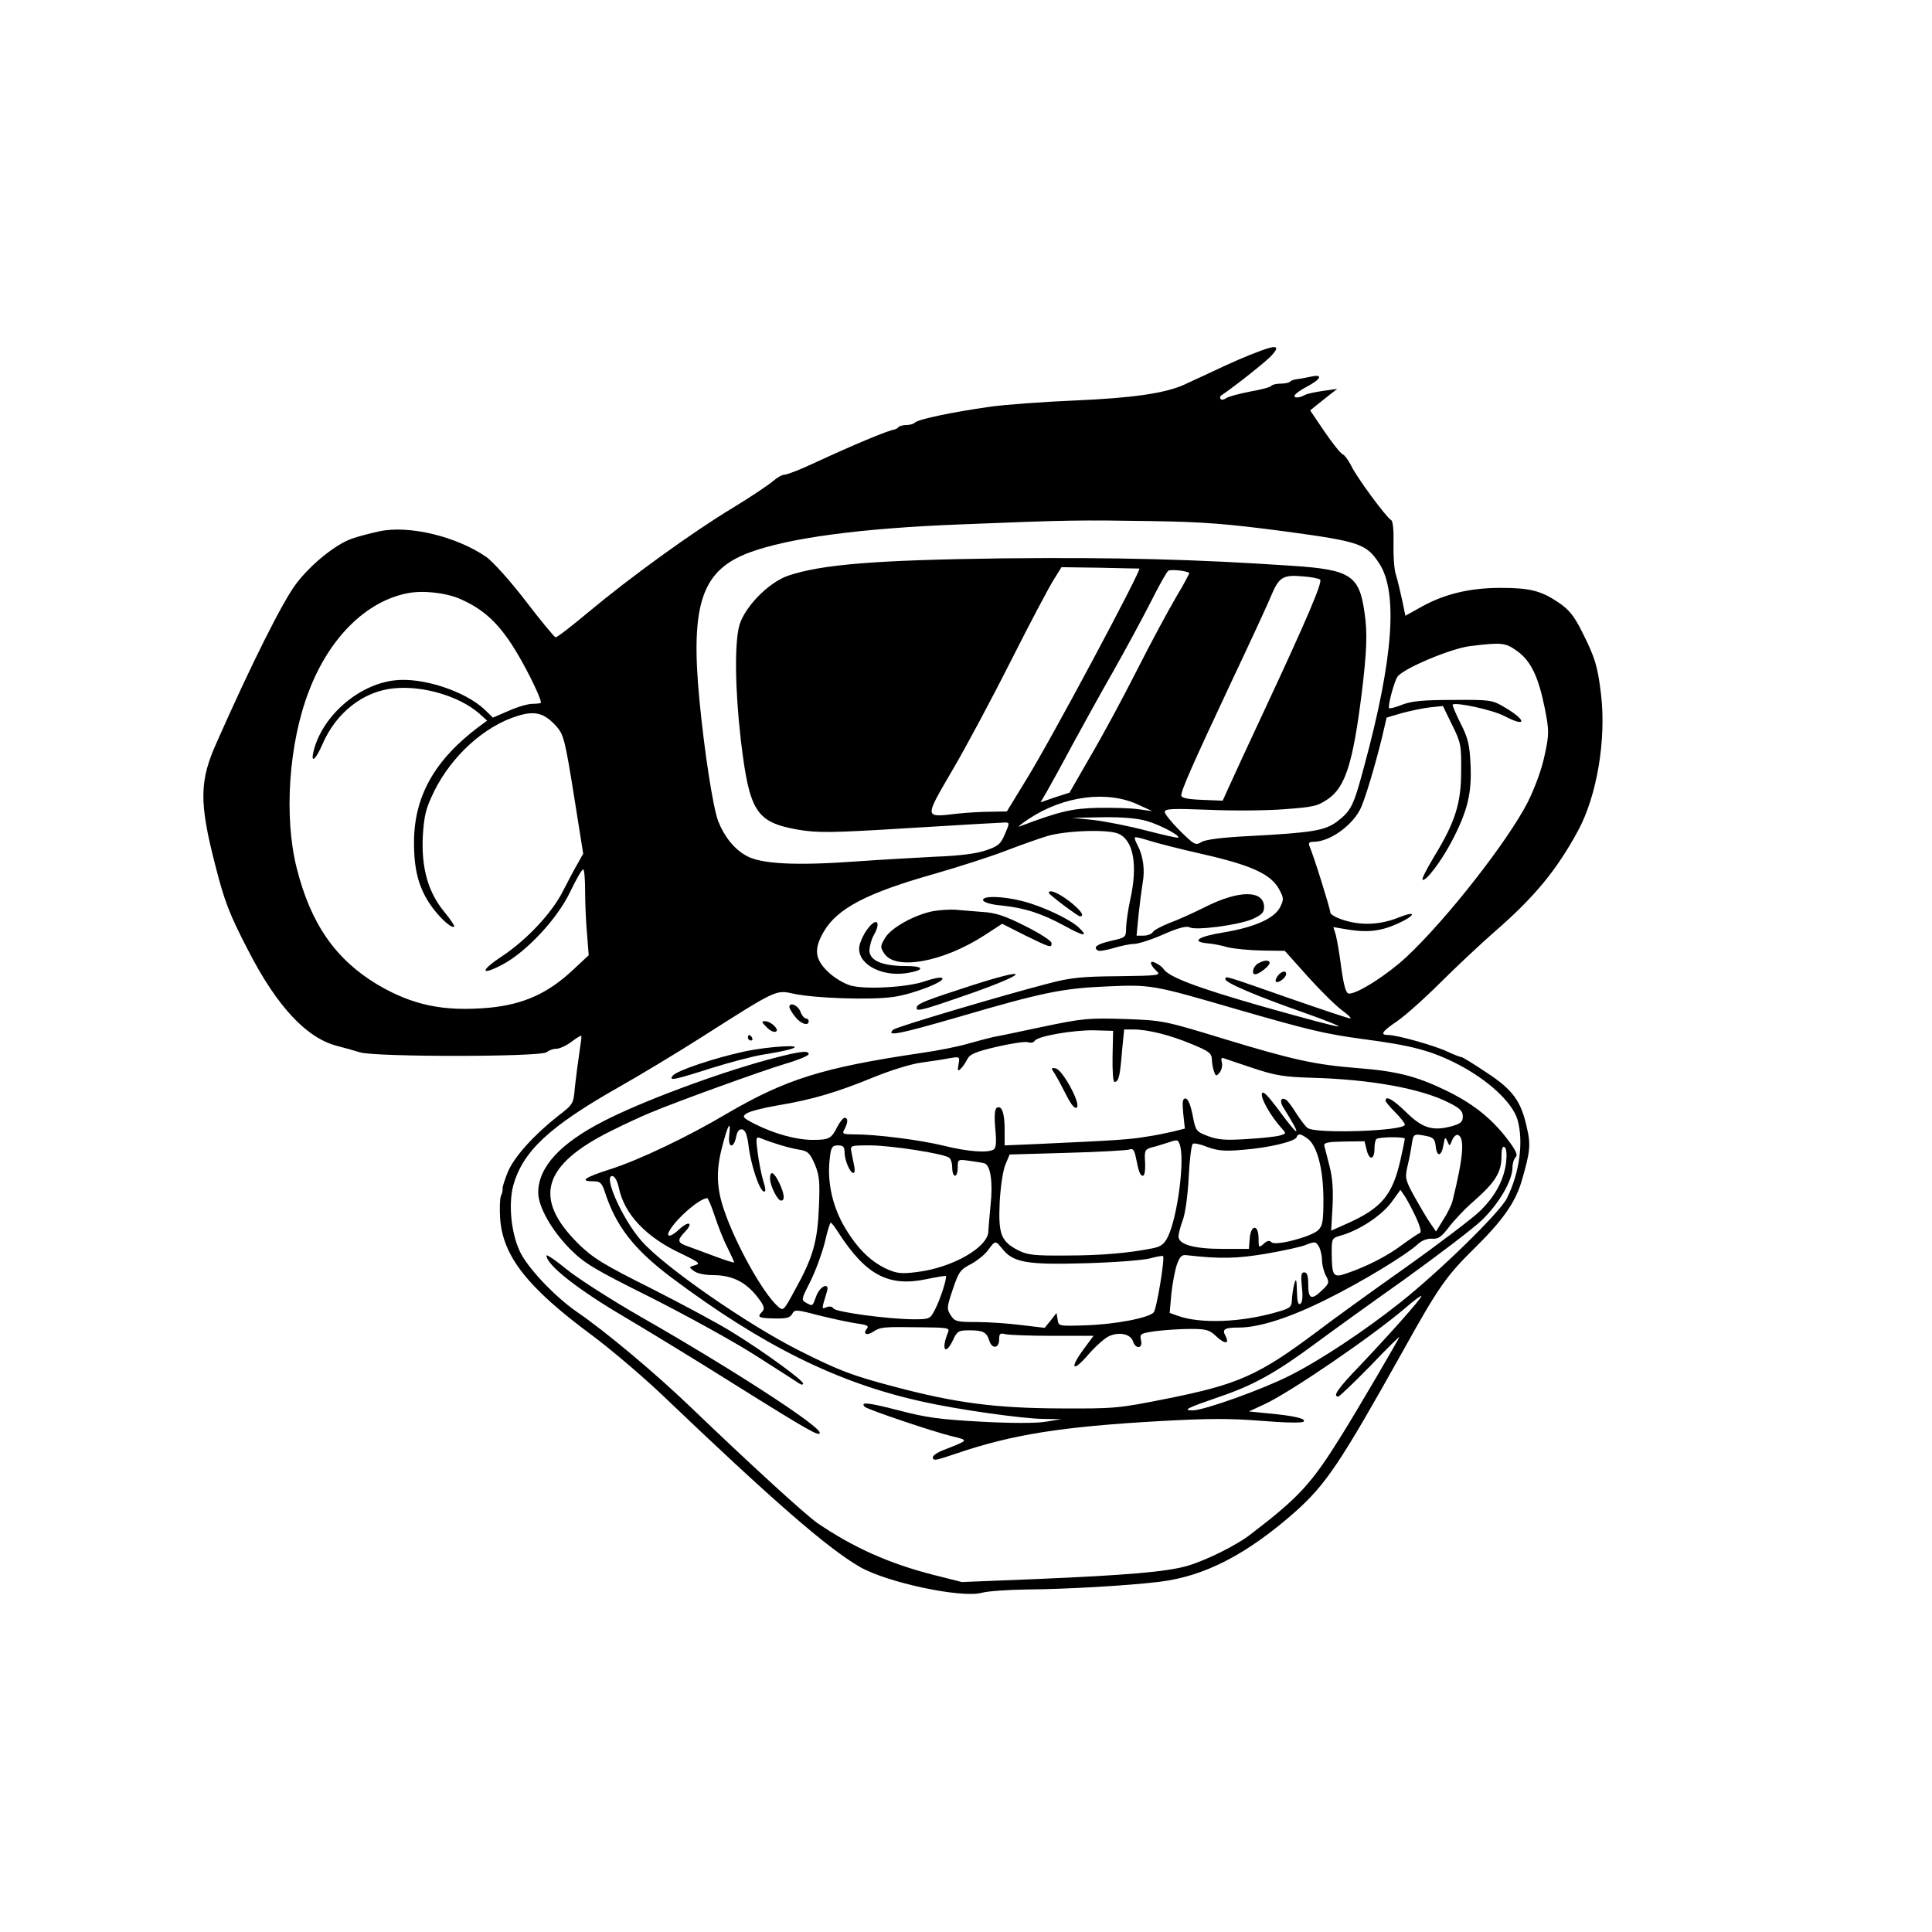 <?xml version="1.0" standalone="no"?>
<!DOCTYPE svg PUBLIC "-//W3C//DTD SVG 20010904//EN"
 "http://www.w3.org/TR/2001/REC-SVG-20010904/DTD/svg10.dtd">
<svg version="1.0" xmlns="http://www.w3.org/2000/svg"
 width="700pt" height="700pt" viewBox="0 0 700 700"
 preserveAspectRatio="xMidYMid meet">
<g transform="translate(0,700) scale(0.1,-0.1)"
fill="#000000" stroke="none">
<path d="M4570 5730 c-54 -20 -105 -42 -185 -80 -33 -15 -76 -35 -95 -44 -69
-31 -186 -48 -395 -57 -115 -5 -255 -15 -310 -23 -134 -19 -258 -45 -270 -57
-5 -5 -19 -9 -30 -9 -12 0 -25 -3 -29 -7 -4 -5 -11 -8 -14 -9 -24 -3 -148 -55
-295 -123 -49 -23 -96 -41 -105 -41 -9 0 -27 -11 -41 -23 -15 -13 -80 -57
-146 -97 -146 -88 -371 -251 -522 -377 -61 -51 -115 -93 -120 -92 -4 0 -53 59
-108 131 -56 73 -119 143 -143 160 -107 74 -280 116 -387 93 -33 -7 -79 -19
-101 -27 -59 -21 -148 -93 -201 -163 -48 -63 -162 -290 -287 -573 -64 -141
-65 -218 -6 -447 33 -130 51 -177 120 -310 105 -204 212 -317 323 -345 23 -6
60 -16 82 -23 57 -17 659 -17 676 1 7 6 22 12 34 12 12 0 36 11 55 25 18 14
35 24 36 22 2 -1 -2 -29 -7 -62 -5 -33 -12 -88 -16 -123 -5 -62 -6 -63 -62
-106 -87 -69 -157 -146 -181 -202 -11 -28 -20 -55 -19 -60 1 -5 -1 -17 -6 -27
-4 -9 -5 -45 -3 -80 9 -138 99 -252 333 -425 66 -49 179 -145 251 -213 407
-389 602 -558 719 -626 99 -57 368 -114 442 -94 21 6 94 11 163 12 142 1 368
14 482 28 162 20 314 98 488 251 114 101 166 179 393 585 130 234 158 273 262
375 100 99 145 163 168 240 31 106 34 132 19 195 -21 96 -51 137 -146 199 -46
31 -87 56 -91 56 -5 0 -27 9 -49 19 -45 22 -184 61 -216 61 -31 0 -24 12 32
50 28 19 99 82 157 140 58 58 147 141 196 184 145 126 225 223 303 367 68 126
102 329 83 492 -12 102 -22 136 -71 232 -27 54 -46 77 -83 102 -64 43 -104 53
-211 53 -110 0 -201 -22 -283 -67 l-61 -34 -12 58 c-7 32 -17 74 -23 93 -6 19
-9 69 -8 112 1 45 -2 79 -8 83 -19 11 -127 158 -145 197 -10 20 -24 39 -31 42
-8 3 -37 40 -66 82 l-52 77 22 18 c13 10 35 28 49 39 l27 21 -50 -7 c-27 -4
-58 -10 -67 -15 -9 -5 -21 -9 -27 -9 -23 0 -9 16 34 39 53 28 60 47 13 36 -18
-4 -41 -8 -50 -9 -10 -1 -21 -5 -24 -9 -4 -4 -20 -7 -35 -7 -15 0 -30 -4 -33
-8 -3 -5 -38 -14 -78 -21 -40 -8 -79 -18 -86 -24 -7 -5 -16 -7 -19 -3 -4 4 -3
10 3 14 50 34 164 124 182 145 30 32 18 38 -38 17z m83 -655 c274 -37 297 -45
344 -116 69 -105 51 -347 -54 -734 -39 -146 -47 -162 -99 -202 -43 -32 -88
-40 -314 -52 -103 -5 -163 -13 -177 -22 -21 -13 -26 -10 -78 41 -30 30 -55 61
-55 68 0 12 27 13 158 8 86 -4 210 -3 275 2 107 8 121 11 160 38 62 44 89 130
121 384 18 149 21 216 10 290 -19 135 -50 156 -262 170 -356 24 -635 31 -1047
27 -464 -6 -659 -22 -780 -63 -71 -25 -156 -112 -176 -179 -18 -64 -16 -233 5
-415 31 -261 55 -299 207 -326 72 -12 117 -12 407 6 180 11 335 20 344 20 16
0 16 -3 -1 -42 -15 -36 -24 -44 -69 -59 -34 -12 -98 -20 -184 -23 -73 -4 -201
-11 -284 -17 -219 -16 -348 -10 -401 21 -43 24 -79 69 -101 125 -19 51 -50
252 -68 440 -33 347 9 469 181 533 143 53 403 88 765 102 395 16 435 16 690
12 195 -3 277 -10 483 -37z m-525 -135 c11 0 -319 -619 -411 -767 l-69 -113
-56 -1 c-32 0 -87 -3 -123 -7 -122 -14 -121 -19 -18 158 50 85 146 265 214
400 68 135 137 265 153 290 l28 45 140 -2 c76 -2 140 -3 142 -3z m181 -16 c1
-1 -19 -40 -47 -86 -27 -46 -91 -164 -141 -263 -50 -99 -126 -240 -169 -313
l-77 -134 -53 -17 -52 -18 24 41 c13 23 53 95 88 161 36 66 103 188 150 270
47 83 109 198 138 255 29 58 57 108 63 112 10 6 66 0 76 -8z m474 -24 c10 -8
-51 -150 -198 -465 -59 -126 -118 -254 -131 -283 l-24 -53 -75 3 c-52 2 -75 7
-75 16 0 19 39 108 178 404 71 150 137 293 147 318 28 68 43 78 112 72 32 -2
62 -8 66 -12z m-3116 -70 c80 -35 133 -82 187 -165 43 -65 106 -191 106 -211
0 -2 -13 -4 -30 -4 -16 0 -55 -11 -86 -25 l-58 -25 -30 29 c-71 67 -226 118
-326 106 -132 -15 -263 -130 -294 -257 -11 -47 8 -31 33 27 49 113 147 190
257 201 105 11 237 -28 309 -90 l30 -27 -30 -22 c-161 -121 -235 -253 -235
-420 0 -99 17 -163 60 -226 32 -46 77 -87 86 -78 2 2 -14 26 -36 53 -59 71
-84 160 -78 276 5 76 11 99 41 161 64 129 182 236 302 273 64 20 98 11 143
-40 24 -28 30 -51 61 -245 l34 -214 -20 -36 c-12 -20 -35 -64 -53 -99 -40 -80
-132 -178 -223 -238 -80 -53 -76 -71 5 -28 86 46 197 165 243 261 22 46 43 83
48 83 4 0 7 -35 7 -78 0 -44 3 -114 7 -156 l6 -77 -59 -55 c-89 -83 -177 -123
-300 -135 -165 -15 -278 8 -407 84 -151 91 -241 219 -292 422 -47 186 -29 453
45 643 73 190 204 321 353 352 57 12 141 3 194 -20z m3830 -189 c50 -36 77
-93 100 -207 16 -82 16 -93 0 -168 -10 -50 -34 -116 -61 -171 -71 -140 -294
-426 -441 -563 -69 -64 -175 -132 -207 -132 -11 0 -18 23 -28 91 -6 50 -16
105 -20 121 l-9 29 47 -8 c76 -13 126 -7 187 21 64 29 69 48 6 23 -66 -27
-132 -31 -195 -13 -31 9 -56 22 -56 30 0 12 -59 202 -75 239 -5 13 -2 17 14
17 61 0 147 63 174 128 18 44 49 148 74 249 l17 73 54 16 c30 8 76 18 102 21
l48 5 33 -68 c32 -64 34 -74 33 -169 0 -116 -22 -185 -100 -312 -25 -42 -43
-77 -40 -80 10 -10 67 65 105 137 58 110 74 176 69 279 -3 72 -9 97 -36 150
-18 35 -30 66 -29 68 11 10 146 -19 189 -42 80 -42 80 -15 0 32 -45 27 -52 28
-187 27 -107 0 -150 -4 -184 -17 -24 -10 -46 -15 -48 -13 -6 6 19 100 31 115
23 30 192 101 262 110 115 14 128 13 171 -18z m-1372 -557 l50 -23 -50 7 c-27
4 -94 6 -148 5 -93 -2 -139 -13 -282 -67 -11 -4 4 8 34 28 126 83 284 103 396
50z m31 -59 c48 -14 120 -52 113 -60 -2 -2 -55 10 -117 26 -61 16 -147 33
-190 38 l-77 8 111 2 c72 1 127 -4 160 -14z m-103 -46 c54 -24 70 -114 42
-239 -8 -36 -14 -81 -15 -101 0 -35 -1 -36 -55 -48 -51 -12 -66 -23 -47 -35 5
-3 30 1 57 9 26 8 60 15 74 15 14 0 62 15 105 34 54 24 85 32 96 26 23 -12
177 8 228 30 33 15 42 24 42 43 0 63 -91 63 -215 0 -44 -22 -102 -48 -130 -58
-27 -11 -54 -25 -58 -32 -4 -7 -19 -13 -34 -13 l-25 0 7 73 c4 39 11 93 15
118 9 47 2 98 -19 138 -7 12 -11 25 -9 27 3 2 24 -3 49 -11 24 -8 113 -31 198
-50 175 -40 245 -72 275 -126 17 -31 18 -38 5 -64 -20 -42 -91 -74 -204 -93
-94 -15 -122 -34 -59 -40 16 -1 48 -7 72 -14 24 -6 80 -11 125 -12 l82 -1 84
-94 c46 -51 102 -106 124 -122 22 -16 35 -29 29 -29 -6 0 -102 32 -214 71
-249 87 -238 84 -238 71 0 -13 113 -61 290 -123 74 -26 128 -48 119 -48 -10
-1 -135 33 -280 74 -237 68 -336 106 -354 135 -3 5 -15 15 -26 20 -25 14 -25
-3 0 -27 19 -17 14 -18 -137 -20 -130 -1 -173 -5 -252 -26 -163 -42 -555 -158
-564 -168 -27 -26 25 -15 236 46 304 89 376 104 538 111 160 7 166 6 465 -81
270 -78 325 -91 465 -110 176 -23 247 -42 344 -92 109 -57 195 -137 214 -199
23 -80 8 -194 -39 -287 -26 -51 -243 -263 -384 -375 -132 -105 -294 -212 -402
-266 -98 -50 -311 -126 -351 -126 -39 0 -23 8 96 49 124 42 206 88 349 194 54
40 198 144 321 231 122 88 250 185 282 216 61 59 110 143 110 190 0 15 5 31
12 38 8 8 0 25 -33 68 -58 75 -126 128 -224 175 -104 50 -175 68 -315 79 -153
12 -233 29 -489 107 -213 65 -218 66 -357 71 -130 4 -152 2 -295 -28 -85 -18
-165 -35 -179 -37 -14 -3 -55 -14 -91 -24 -37 -11 -113 -26 -170 -34 -359 -53
-491 -95 -704 -219 -143 -85 -322 -170 -423 -202 -94 -30 -114 -44 -63 -44 25
0 31 -5 42 -37 40 -125 105 -209 242 -312 330 -247 604 -383 912 -450 125 -28
357 -61 435 -62 l65 -1 -55 -9 c-33 -6 -126 -6 -235 0 -149 8 -200 15 -299 41
-108 28 -141 32 -123 13 10 -10 253 -92 317 -107 61 -15 62 -13 -32 -50 -21
-8 -38 -20 -38 -25 0 -15 7 -14 89 14 201 68 379 96 732 116 176 10 258 10
370 1 83 -7 147 -8 152 -3 11 11 -32 21 -127 30 l-71 7 56 26 c92 42 392 247
512 350 31 27 57 46 57 42 0 -9 -112 -135 -222 -251 -81 -84 -101 -113 -79
-113 4 0 56 50 115 110 58 61 106 108 106 106 0 -5 -148 -258 -209 -356 -108
-174 -153 -224 -327 -357 -53 -42 -165 -97 -234 -117 -75 -21 -215 -33 -540
-47 l-275 -11 -103 26 c-161 41 -290 99 -421 188 -46 33 -238 208 -461 422
-126 121 -306 272 -410 343 -81 56 -180 161 -207 220 -32 69 -41 173 -23 239
35 123 130 212 380 354 80 45 217 128 305 184 267 170 266 170 328 156 78 -17
282 -24 364 -12 73 10 199 60 175 69 -7 3 -34 -3 -60 -12 -61 -22 -214 -31
-269 -16 -25 7 -60 28 -83 50 -48 46 -52 83 -15 146 49 84 157 140 401 209 87
25 202 62 254 82 52 20 122 45 155 55 69 20 221 25 258 8z m-22 -806 c-1 -54
2 -93 7 -93 15 0 20 20 27 109 l8 81 33 0 c53 0 133 -20 212 -53 63 -26 72
-33 73 -56 0 -14 4 -34 8 -44 6 -17 8 -17 20 -3 7 9 11 25 8 37 -4 13 -1 18 6
15 7 -2 55 -19 107 -36 81 -27 113 -32 215 -35 212 -6 394 -39 494 -90 40 -20
51 -30 51 -50 0 -20 -7 -26 -42 -36 -68 -18 -105 -6 -163 51 -47 46 -75 62
-75 42 0 -4 16 -23 35 -42 19 -19 35 -39 35 -45 0 -23 -324 -34 -352 -12 -9 6
-27 31 -42 54 -14 23 -30 44 -36 48 -19 12 -25 -5 -10 -28 69 -110 61 -115
-17 -9 -42 56 -58 72 -61 59 -4 -18 33 -82 70 -123 19 -21 19 -21 -4 -28 -13
-4 -67 -10 -120 -13 -78 -5 -106 -3 -142 11 -42 16 -44 18 -55 76 -8 39 -17
60 -26 60 -10 0 -12 -12 -8 -54 l6 -55 -39 -10 c-22 -5 -68 -15 -104 -20 -61
-10 -109 -13 -392 -26 l-118 -5 0 57 c0 62 -11 90 -29 79 -7 -5 -9 -30 -5 -75
5 -50 3 -70 -6 -76 -22 -13 -93 -8 -181 14 -87 21 -244 41 -324 41 -42 0 -45
2 -35 19 13 25 13 41 0 41 -5 0 -17 -15 -26 -32 -22 -44 -30 -48 -90 -48 -59
0 -138 22 -208 57 -45 23 -48 27 -32 38 10 8 61 21 114 30 126 21 213 47 345
101 61 25 137 49 175 54 37 5 83 12 103 16 36 6 37 6 32 -22 -4 -23 -3 -27 7
-17 7 6 18 22 24 34 9 19 29 28 106 46 52 12 103 20 114 17 10 -4 22 -1 25 5
11 17 138 39 215 38 l69 -2 -2 -92z m-1389 -288 c-5 -44 16 -48 25 -5 4 21 11
30 22 28 11 -2 18 -19 23 -58 8 -69 39 -162 55 -167 8 -3 8 8 -2 40 -7 24 -16
70 -20 102 -7 54 -6 58 11 51 42 -17 101 -35 137 -41 34 -5 41 -12 59 -53 17
-41 19 -62 15 -157 -5 -124 -22 -183 -88 -301 -40 -74 -41 -75 -61 -57 -54 48
-152 224 -194 347 -28 81 -30 144 -8 229 22 85 33 103 26 42z m2095 -10 c35
-25 57 -108 58 -217 0 -85 -3 -100 -20 -116 -27 -24 -154 -57 -168 -43 -8 8
-16 6 -29 -6 -17 -15 -18 -14 -18 20 0 52 -28 51 -32 0 l-3 -38 -95 0 c-104 0
-160 16 -160 45 0 10 7 37 16 61 9 25 18 92 21 157 3 62 10 115 15 118 5 3 29
-2 53 -12 36 -13 62 -16 128 -10 92 7 190 30 195 46 5 14 14 13 39 -5z m431 9
c26 -5 31 -12 34 -38 4 -40 21 -36 28 6 5 29 6 30 14 13 8 -19 8 -19 17 3 5
13 15 22 21 20 26 -9 20 -81 -19 -238 -3 -14 -18 -45 -33 -68 l-27 -44 -20 29
c-11 15 -36 58 -57 95 -34 62 -36 70 -27 110 6 24 13 60 16 81 6 40 7 40 53
31z m-78 -10 c0 -3 -7 -37 -16 -77 -29 -128 -69 -175 -195 -231 l-56 -25 5 87
c3 60 0 106 -11 147 -8 33 -17 66 -19 74 -2 11 14 14 71 15 l75 1 8 -33 c10
-38 28 -34 28 7 0 15 3 31 7 34 8 8 103 9 103 1z m-816 -20 c20 -51 -7 -260
-42 -334 -14 -28 -25 -37 -57 -43 -85 -17 -185 -26 -313 -26 -113 -1 -139 2
-171 18 -65 33 -74 59 -69 175 3 56 12 117 21 137 l15 36 208 6 c115 3 217 9
226 12 12 5 18 -1 23 -27 11 -55 16 -68 26 -68 6 0 9 20 8 47 -3 43 -1 48 21
55 14 3 39 11 55 16 42 14 42 14 49 -4z m-1214 -29 c0 -29 20 -75 32 -75 5 0
6 11 3 25 -3 14 -7 36 -10 50 -5 25 -5 25 72 25 75 -1 257 -29 281 -44 7 -4
12 -20 12 -37 0 -16 5 -29 10 -29 6 0 10 14 10 30 0 30 1 30 43 24 23 -3 47
-7 54 -9 22 -7 31 -70 22 -151 -4 -43 -8 -87 -8 -96 -2 -58 -132 -132 -260
-147 -56 -7 -72 -5 -110 12 -61 29 -111 80 -157 162 -41 75 -58 161 -47 243 4
36 9 42 29 42 19 0 24 -5 24 -25z m2397 -36 c-8 -64 -39 -123 -96 -178 -26
-25 -148 -118 -272 -206 -123 -87 -267 -191 -319 -231 -210 -157 -283 -190
-544 -242 -175 -35 -188 -36 -386 -35 -234 1 -378 20 -597 78 -156 41 -203 59
-348 132 -187 94 -488 303 -570 396 -72 81 -145 249 -103 235 7 -3 16 -21 20
-41 20 -97 100 -181 228 -240 62 -30 69 -35 49 -41 -23 -6 -24 -7 -5 -21 11
-9 41 -15 68 -15 77 0 129 -29 176 -98 11 -17 12 -26 3 -35 -19 -19 -13 -23
44 -24 43 -1 57 2 65 16 9 17 14 17 97 -5 48 -12 110 -25 136 -29 38 -5 46 -9
38 -19 -16 -19 -1 -27 23 -11 26 17 36 18 170 16 99 -1 108 -2 101 -18 -26
-63 -10 -87 18 -28 15 32 20 35 59 35 50 0 63 -7 72 -37 10 -32 36 -29 36 3 0
22 3 25 23 20 12 -3 89 -6 170 -6 l149 0 -37 -50 c-52 -71 -38 -84 19 -17 27
31 61 61 77 67 36 15 76 6 84 -20 10 -30 37 -26 29 4 -5 23 -3 25 53 33 32 4
88 8 125 8 59 0 70 -3 96 -28 30 -28 48 -27 32 3 -13 24 -4 30 49 30 73 0 186
36 321 104 125 62 285 159 328 199 14 13 34 20 51 19 22 -2 34 7 60 41 18 24
59 68 93 97 75 66 98 103 98 158 0 29 4 41 11 36 7 -4 9 -24 6 -55z m-326
-201 c14 -31 20 -53 14 -55 -6 -2 -34 -21 -63 -42 -54 -41 -128 -79 -201 -104
-51 -18 -55 -12 -56 73 0 53 0 54 35 64 66 19 144 71 180 118 l34 47 17 -25
c9 -14 27 -48 40 -76z m-2541 5 c12 -36 32 -88 46 -114 13 -27 24 -50 24 -53
0 -2 -30 7 -67 21 -38 14 -83 31 -100 37 -39 13 -41 22 -11 53 32 34 13 41
-22 8 -30 -28 -50 -30 -33 -2 26 44 105 113 135 116 3 1 16 -29 28 -66z m449
-61 c99 -152 180 -195 316 -167 38 8 70 13 72 12 5 -6 -19 -82 -38 -119 -19
-38 -20 -38 -82 -38 -92 1 -278 26 -287 39 -4 7 -15 9 -25 5 -19 -8 -19 -10 1
56 11 34 -22 23 -37 -12 -16 -43 -14 -41 -37 -29 -20 11 -19 13 14 78 19 38
42 101 52 140 9 40 19 73 22 73 3 0 16 -17 29 -38z m592 -56 c40 -51 90 -59
302 -53 105 3 211 11 235 18 23 6 44 10 46 8 7 -8 -23 -191 -34 -204 -17 -20
-141 -44 -250 -47 -94 -3 -95 -3 -98 21 l-4 24 -21 -27 -22 -27 -85 10 c-46 6
-119 11 -162 11 -71 0 -79 2 -93 24 -15 23 -15 29 7 94 21 63 27 72 66 92 24
13 52 36 63 52 25 34 26 34 50 4z m1149 5 c5 -11 10 -32 10 -48 0 -15 6 -40
14 -55 13 -24 12 -28 -13 -52 -39 -38 -51 -33 -51 19 0 32 -4 45 -14 45 -12 0
-13 -11 -9 -54 4 -34 2 -56 -6 -60 -8 -5 -11 9 -12 46 -1 42 -3 48 -9 28 -4
-14 -8 -39 -9 -57 -1 -29 -5 -33 -55 -47 -127 -37 -275 -43 -357 -14 l-31 11
6 69 c4 38 13 85 20 106 11 30 18 37 37 34 123 -14 182 -12 289 6 63 11 126
25 140 31 35 14 38 13 50 -8z"/>
<path d="M3800 3765 c0 -6 105 -85 113 -85 19 0 2 23 -39 55 -41 31 -74 44
-74 30z"/>
<path d="M3562 3738 c3 -8 31 -16 69 -19 82 -9 142 -28 225 -73 71 -39 90 -42
52 -6 -32 30 -132 77 -203 95 -74 19 -148 20 -143 3z"/>
<path d="M3382 3699 c-68 -13 -153 -60 -175 -97 -18 -30 -18 -34 -3 -57 41
-62 213 -31 364 67 l63 41 83 -42 c94 -46 96 -46 96 -28 0 8 -42 35 -94 61
-75 38 -108 49 -158 52 -35 3 -79 6 -98 8 -19 1 -54 -1 -78 -5z"/>
<path d="M3141 3631 c-12 -16 -24 -42 -27 -58 -12 -62 75 -113 170 -99 69 11
66 26 -4 26 -84 0 -130 20 -130 57 1 15 7 39 15 53 30 52 10 69 -24 21z"/>
<path d="M4558 3509 c-18 -10 -25 -39 -10 -39 13 0 52 30 52 41 0 12 -20 11
-42 -2z"/>
<path d="M4630 3465 c-7 -9 -10 -18 -7 -22 8 -7 37 15 37 28 0 14 -16 11 -30
-6z"/>
<path d="M3525 3431 c-167 -54 -198 -66 -203 -79 -6 -19 12 -15 162 37 237 81
269 115 41 42z"/>
<path d="M2860 3351 c0 -4 9 -20 21 -35 20 -26 49 -35 49 -16 0 6 -5 10 -10
10 -6 0 -15 11 -20 25 -9 23 -40 36 -40 16z"/>
<path d="M2777 3279 c11 -12 26 -20 33 -17 17 5 -16 38 -38 38 -14 0 -13 -3 5
-21z"/>
<path d="M2710 3240 c0 -5 5 -10 11 -10 5 0 7 5 4 10 -3 6 -8 10 -11 10 -2 0
-4 -4 -4 -10z"/>
<path d="M2696 3190 c-106 -23 -242 -68 -258 -87 -17 -20 2 -17 136 26 67 21
153 44 191 50 39 6 84 15 100 20 59 18 -75 11 -169 -9z"/>
<path d="M2780 3160 c-187 -51 -455 -151 -591 -221 -159 -81 -238 -167 -239
-259 0 -52 48 -137 115 -205 53 -53 86 -73 297 -178 130 -66 301 -160 380
-211 78 -50 149 -95 156 -100 6 -4 12 -3 12 1 0 12 -146 118 -255 185 -49 31
-182 102 -294 159 -176 88 -213 111 -266 163 -165 164 -130 285 120 409 50 25
113 54 140 65 100 42 402 151 488 177 48 14 87 30 87 36 0 15 -38 9 -150 -21z"/>
<path d="M1980 2451 c0 -34 113 -123 285 -224 66 -39 244 -147 395 -242 278
-174 310 -191 310 -176 0 25 -323 234 -645 418 -110 63 -233 142 -272 174 -40
33 -73 55 -73 50z"/>
<path d="M3822 3109 c8 -13 27 -48 42 -78 19 -37 31 -50 38 -43 14 14 -52 136
-77 141 -17 3 -18 2 -3 -20z"/>
<path d="M2790 2730 c0 -26 27 -80 40 -80 15 0 12 25 -7 65 -19 39 -33 46 -33
15z"/>
</g>
</svg>
